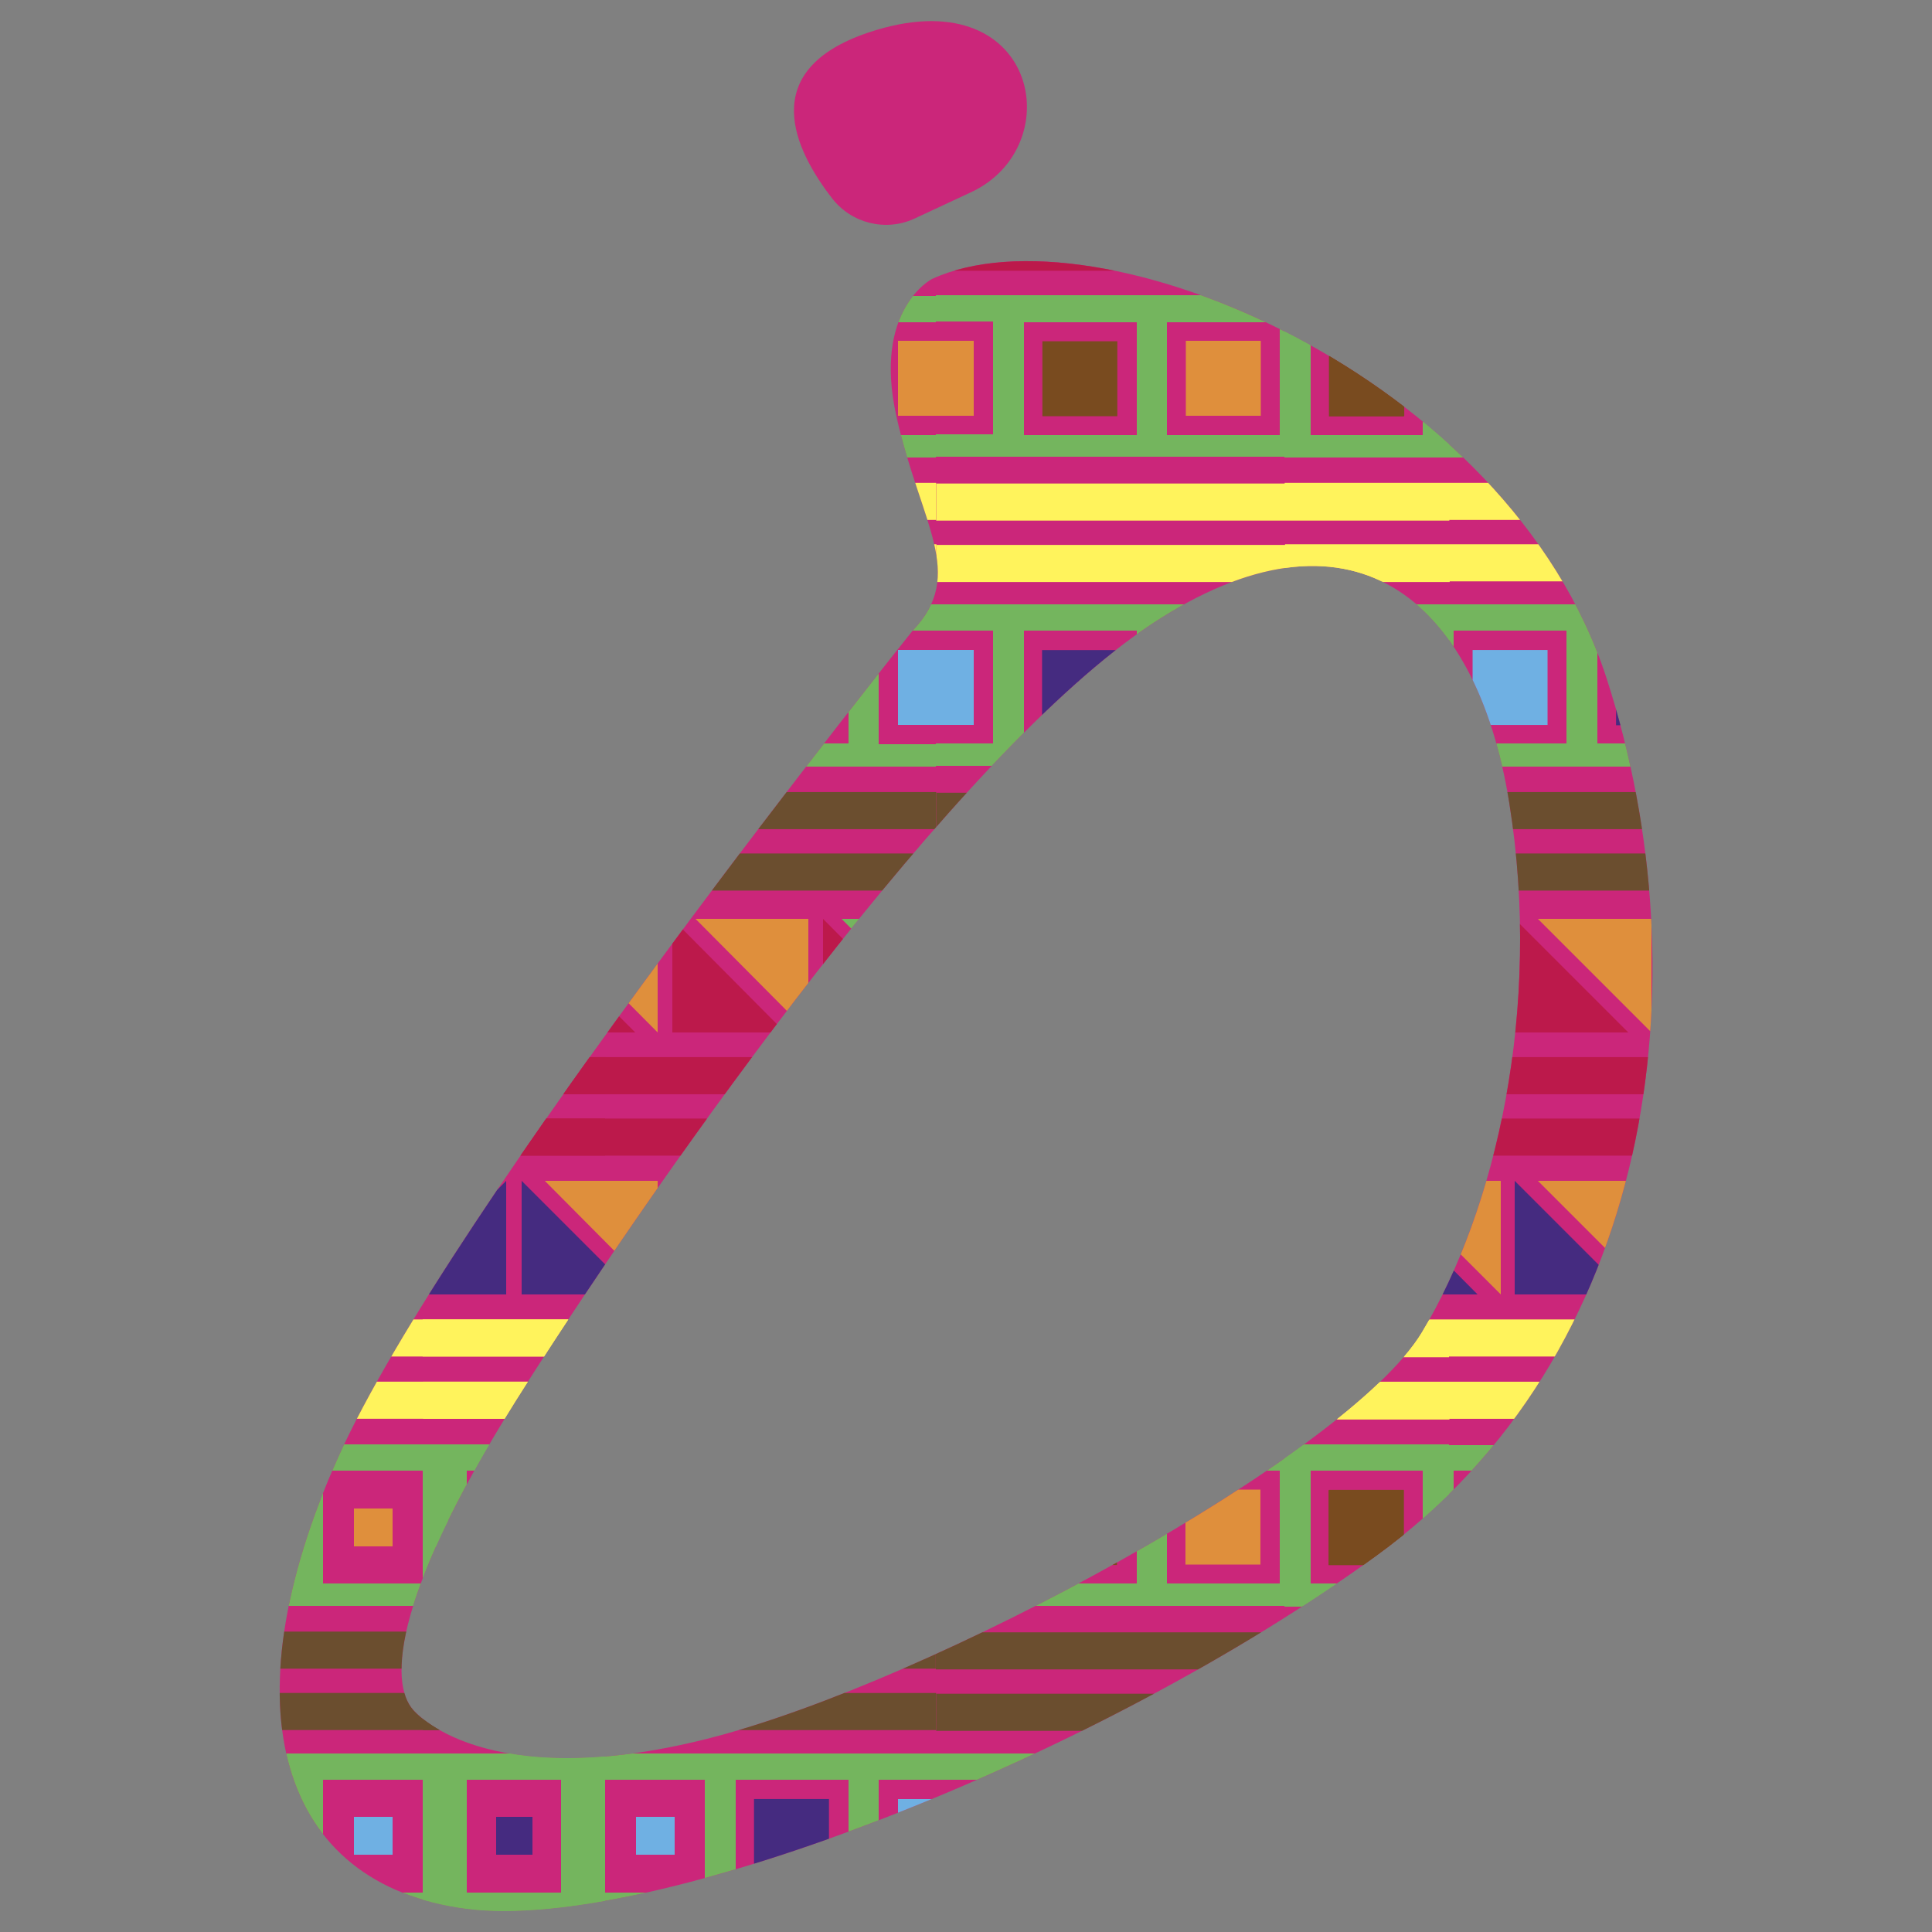 <svg xmlns="http://www.w3.org/2000/svg" xmlns:xlink="http://www.w3.org/1999/xlink" id="Capa_1" x="0px" y="0px" viewBox="0 0 250 250" style="enable-background:new 0 0 250 250;" xml:space="preserve"><rect x="0" y="0" width="250" height="250" fill="#808080" stroke="none"/><style type="text/css"> .st0{fill:#CB267A;} .st1{clip-path:url(#SVGID_00000044167612546346148840000000720137851487610261_);} .st2{fill:#BC194B;} .st3{fill:#6B4E2F;} .st4{fill:#DF8F3C;} .st5{fill:#74B55E;} .st6{fill:#452B80;} .st7{fill:#FFF35C;} .st8{fill:#794B1F;} .st9{fill:#6FB0E3;}</style><g> <path class="st0" d="M125.6,24.9l-7.3,3.4c-3.7,1.7-8.1,0.6-10.6-2.6c-4.9-6.3-9.9-16.6,4.7-21.5C134.2-3.1,138.6,18.9,125.6,24.9z "></path> <g> <defs> <path id="SVGID_1_" d="M207.9,87.8c12.7,39.3,6,87.5-29.8,113.5c-35.7,26-93.5,48.8-117.7,45.7c-24.2-3.1-31.2-25.9-16.7-58.3 s74.4-107.1,74.4-107.1c7-7.3,1-13.8-2.1-27.7c-3.1-13.9,4.6-17.8,4.6-17.8C141.9,26.3,195.2,48.5,207.9,87.8z M195.3,103.9 c-4.3-26.8-20.7-40-46.2-23.2c-25.5,16.8-63.3,70.7-80.8,98.1c-17.6,27.4-18,39-14.8,42.5c0,0,9,11,38,3.7 c29-7.3,83-36.8,92.5-52.6C193.5,156.6,199.6,130.7,195.3,103.9z"></path> </defs> <use xlink:href="#SVGID_1_" style="overflow:visible;fill:#CB267A;"></use> <clipPath id="SVGID_00000060722075046756606990000005537638962365843644_"> <use xlink:href="#SVGID_1_" style="overflow:visible;"></use> </clipPath> <g style="clip-path:url(#SVGID_00000060722075046756606990000005537638962365843644_);"> <rect x="-23.6" y="-8.7" transform="matrix(-4.483010e-11 1 -1 -4.483010e-11 3.257 45.766)" class="st2" width="4.8" height="66.4"></rect> <rect x="-23.6" y="-0.6" transform="matrix(-4.273134e-11 1 -1 -4.273134e-11 11.316 53.825)" class="st2" width="4.8" height="66.4"></rect> <rect x="42.7" y="-8.7" transform="matrix(-1.836970e-16 1 -1 -1.836970e-16 69.644 -20.621)" class="st2" width="4.8" height="66.4"></rect> <rect x="42.7" y="-0.6" transform="matrix(-1.836970e-16 1 -1 -1.836970e-16 77.704 -12.562)" class="st2" width="4.8" height="66.4"></rect> <rect x="85.5" y="-8.7" transform="matrix(-5.055263e-11 1 -1 -5.055263e-11 112.44 -63.417)" class="st2" width="4.8" height="66.4"></rect> <rect x="85.5" y="-0.6" transform="matrix(-4.597408e-11 1 -1 -4.597408e-11 120.499 -55.358)" class="st2" width="4.8" height="66.4"></rect> <rect x="152" y="-8.7" transform="matrix(-1.836970e-16 1 -1 -1.836970e-16 178.849 -129.826)" class="st2" width="4.8" height="66.4"></rect> <rect x="152" y="-0.6" transform="matrix(-1.836970e-16 1 -1 -1.836970e-16 186.909 -121.767)" class="st2" width="4.8" height="66.4"></rect> <rect x="197" y="-8.7" transform="matrix(-4.616503e-11 1 -1 -4.616503e-11 223.94 -174.917)" class="st2" width="4.8" height="66.4"></rect> <rect x="197" y="-0.6" transform="matrix(-4.120545e-11 1 -1 -4.120545e-11 231.999 -166.857)" class="st2" width="4.8" height="66.4"></rect> <rect x="263.4" y="-8.7" transform="matrix(-1.836970e-16 1 -1 -1.836970e-16 290.327 -241.304)" class="st2" width="4.8" height="66.4"></rect> <rect x="263.4" y="-0.6" transform="matrix(-1.836970e-16 1 -1 -1.836970e-16 298.386 -233.245)" class="st2" width="4.8" height="66.4"></rect> <rect x="-23.6" y="71.7" transform="matrix(-4.673702e-11 1 -1 -4.673702e-11 83.665 126.174)" class="st3" width="4.8" height="66.4"></rect> <rect x="-23.6" y="79.7" transform="matrix(-4.540209e-11 1 -1 -4.540209e-11 91.611 134.12)" class="st3" width="4.8" height="66.4"></rect> <rect x="42.7" y="71.7" transform="matrix(-1.836970e-16 1 -1 -1.836970e-16 150.052 59.787)" class="st3" width="4.8" height="66.4"></rect> <rect x="42.7" y="79.7" transform="matrix(-1.836970e-16 1 -1 -1.836970e-16 157.998 67.733)" class="st3" width="4.8" height="66.4"></rect> <rect x="85.5" y="71.7" transform="matrix(-4.483010e-11 1 -1 -4.483010e-11 192.848 16.991)" class="st3" width="4.8" height="66.4"></rect> <rect x="85.5" y="79.7" transform="matrix(-4.711894e-11 1 -1 -4.711894e-11 200.794 24.937)" class="st3" width="4.8" height="66.4"></rect> <rect x="152" y="71.7" transform="matrix(-1.836970e-16 1 -1 -1.836970e-16 259.257 -49.418)" class="st3" width="4.8" height="66.4"></rect> <rect x="152" y="79.7" transform="matrix(-1.836970e-16 1 -1 -1.836970e-16 267.203 -41.472)" class="st3" width="4.8" height="66.4"></rect> <rect x="197" y="71.7" transform="matrix(-4.730990e-11 1 -1 -4.730990e-11 304.348 -94.509)" class="st3" width="4.8" height="66.4"></rect> <rect x="197" y="79.7" transform="matrix(-4.692798e-11 1 -1 -4.692798e-11 312.294 -86.563)" class="st3" width="4.8" height="66.4"></rect> <rect x="263.4" y="71.7" transform="matrix(-1.836970e-16 1 -1 -1.836970e-16 370.735 -160.896)" class="st3" width="4.8" height="66.4"></rect> <rect x="263.4" y="79.7" transform="matrix(-1.836970e-16 1 -1 -1.836970e-16 378.681 -152.95)" class="st3" width="4.8" height="66.4"></rect> <polygon class="st2" points="12,133.6 -2.7,118.9 -2.7,118.9 -2.7,133.6 "></polygon> <polygon class="st2" points="11.9,133.6 26.6,118.9 26.6,118.9 26.6,133.6 "></polygon> <polygon class="st4" points="28.5,133.6 43.1,118.9 43.1,118.9 28.5,118.9 "></polygon> <polygon class="st2" points="31.4,133.6 46.1,118.9 46.1,118.9 46.1,133.6 "></polygon> <polygon class="st4" points="47.9,133.6 62.6,118.9 62.6,118.9 47.9,118.9 "></polygon> <polygon class="st2" points="50.9,133.6 65.5,118.9 65.5,118.9 65.5,133.6 "></polygon> <polygon class="st5" points="12,118.9 -0.3,118.9 12,131.2 24.2,118.9 "></polygon> <polygon class="st2" points="121.1,133.6 106.5,118.9 106.5,118.9 106.5,133.6 "></polygon> <polygon class="st4" points="104.6,133.6 90,118.9 90,118.9 104.6,118.9 "></polygon> <polygon class="st2" points="101.6,133.6 87,118.9 87,118.9 87,133.6 "></polygon> <polygon class="st4" points="85.1,133.6 70.5,118.9 70.5,118.9 85.1,118.9 "></polygon> <polygon class="st2" points="82.2,133.6 67.5,118.9 67.5,118.9 67.5,133.6 "></polygon> <polygon class="st2" points="121.1,133.6 135.7,118.9 135.7,118.9 135.7,133.6 "></polygon> <polygon class="st4" points="137.6,133.6 152.2,118.9 152.2,118.9 137.6,118.9 "></polygon> <polygon class="st2" points="140.5,133.6 155.2,118.9 155.2,118.9 155.2,133.6 "></polygon> <polygon class="st4" points="157.1,133.6 171.7,118.9 171.7,118.9 157.1,118.9 "></polygon> <polygon class="st2" points="160,133.6 174.7,118.9 174.7,118.9 174.7,133.6 "></polygon> <polygon class="st5" points="121.1,118.9 108.9,118.9 121.1,131.2 133.4,118.9 "></polygon> <polygon class="st2" points="230.2,133.6 215.5,118.9 215.5,118.9 215.5,133.6 "></polygon> <polygon class="st4" points="213.7,133.6 199,118.9 199,118.9 213.7,118.9 "></polygon> <polygon class="st2" points="210.7,133.6 196,118.9 196,118.9 196,133.6 "></polygon> <polygon class="st4" points="194.2,133.6 179.5,118.9 179.5,118.9 194.2,118.9 "></polygon> <polygon class="st2" points="191.2,133.6 176.6,118.9 176.6,118.9 176.6,133.6 "></polygon> <polygon class="st2" points="230.2,133.6 244.8,118.9 244.8,118.9 244.8,133.6 "></polygon> <polygon class="st4" points="246.7,133.6 261.3,118.9 261.3,118.9 246.7,118.9 "></polygon> <polygon class="st2" points="249.6,133.6 264.3,118.9 264.3,118.9 264.3,133.6 "></polygon> <polygon class="st5" points="230.2,118.9 217.9,118.9 230.2,131.2 242.4,118.9 "></polygon> <polygon class="st6" points="12,18.8 -2.7,4.2 -2.7,4.2 -2.7,18.8 "></polygon> <polygon class="st6" points="11.9,18.8 26.6,4.2 26.6,4.2 26.6,18.8 "></polygon> <polygon class="st4" points="28.5,18.8 43.1,4.2 43.1,4.2 28.5,4.2 "></polygon> <polygon class="st6" points="31.4,18.8 46.1,4.2 46.1,4.2 46.1,18.8 "></polygon> <polygon class="st4" points="47.9,18.8 62.6,4.2 62.6,4.2 47.9,4.2 "></polygon> <polygon class="st6" points="50.9,18.8 65.5,4.2 65.5,4.2 65.5,18.8 "></polygon> <polygon class="st5" points="12,4.2 -0.3,4.2 12,16.5 24.2,4.2 "></polygon> <polygon class="st6" points="121.1,18.8 106.5,4.2 106.5,4.2 106.5,18.8 "></polygon> <polygon class="st4" points="104.6,18.8 90,4.2 90,4.2 104.6,4.2 "></polygon> <polygon class="st6" points="101.6,18.8 87,4.2 87,4.2 87,18.8 "></polygon> <polygon class="st4" points="85.1,18.8 70.5,4.2 70.5,4.2 85.1,4.2 "></polygon> <polygon class="st6" points="82.2,18.8 67.5,4.2 67.5,4.2 67.5,18.8 "></polygon> <polygon class="st6" points="121.1,18.8 135.7,4.2 135.7,4.2 135.7,18.8 "></polygon> <polygon class="st4" points="137.6,18.8 152.2,4.2 152.2,4.2 137.6,4.2 "></polygon> <polygon class="st6" points="140.5,18.8 155.2,4.2 155.2,4.2 155.2,18.8 "></polygon> <polygon class="st4" points="157.1,18.8 171.7,4.2 171.7,4.2 157.1,4.2 "></polygon> <polygon class="st6" points="160,18.8 174.7,4.2 174.7,4.2 174.7,18.8 "></polygon> <polygon class="st5" points="121.1,4.2 108.9,4.2 121.1,16.5 133.4,4.2 "></polygon> <polygon class="st6" points="230.2,18.8 215.5,4.2 215.5,4.2 215.5,18.8 "></polygon> <polygon class="st4" points="213.7,18.8 199,4.2 199,4.2 213.7,4.2 "></polygon> <polygon class="st6" points="210.7,18.8 196,4.2 196,4.2 196,18.8 "></polygon> <polygon class="st4" points="194.2,18.8 179.5,4.2 179.5,4.2 194.2,4.2 "></polygon> <polygon class="st6" points="191.2,18.8 176.6,4.2 176.6,4.2 176.6,18.8 "></polygon> <polygon class="st6" points="230.2,18.8 244.8,4.2 244.8,4.2 244.8,18.8 "></polygon> <polygon class="st4" points="246.7,18.8 261.3,4.2 261.3,4.2 246.7,4.2 "></polygon> <polygon class="st6" points="249.6,18.8 264.3,4.2 264.3,4.2 264.3,18.8 "></polygon> <polygon class="st5" points="230.2,4.2 217.9,4.2 230.2,16.5 242.4,4.2 "></polygon> <rect x="-23.6" y="31.7" transform="matrix(-4.254038e-11 1 -1 -4.254038e-11 43.652 86.161)" class="st7" width="4.8" height="66.4"></rect> <rect x="-23.6" y="39.6" transform="matrix(-4.330332e-11 1 -1 -4.330332e-11 51.598 94.106)" class="st7" width="4.8" height="66.4"></rect> <path class="st5" d="M-54.5,59.2H12v-2.9H4.5V41.7H12v-3.4h-66.4V59.2z M-14,56.3V41.7H0.6v14.6H-14z M-32.6,56.3V41.7h14.6v14.6 H-32.6z M-51.1,56.3V41.7h14.6v14.6H-51.1z"></path> <rect x="7" y="44.1" class="st4" width="4.9" height="9.7"></rect> <path class="st5" d="M-54.5,99.2H12v-2.9H4.5V81.6H12v-3.4h-66.4V99.2z M-14,96.3V81.6H0.6v14.6H-14z M-32.6,96.3V81.6h14.6v14.6 H-32.6z M-51.1,96.3V81.6h14.6v14.6H-51.1z"></path> <rect x="7" y="84.1" class="st9" width="4.9" height="9.7"></rect> <rect x="42.7" y="31.7" transform="matrix(-1.836970e-16 1 -1 -1.836970e-16 110.039 19.773)" class="st7" width="4.8" height="66.4"></rect> <rect x="42.7" y="39.6" transform="matrix(-1.836970e-16 1 -1 -1.836970e-16 117.985 27.719)" class="st7" width="4.8" height="66.4"></rect> <rect x="25.7" y="44.1" transform="matrix(-1.836970e-16 1 -1 -1.836970e-16 79.548 18.399)" class="st8" width="9.7" height="9.7"></rect> <path class="st5" d="M78.3,38.2H11.9v3.4h7.4v14.6h-7.4v2.9h66.4V38.2z M23.3,56.3V41.7h14.6v14.6H23.3z M41.8,56.3V41.7h14.6 v14.6H41.8z M60.4,56.3V41.7H75v14.6H60.4z"></path> <rect x="11.9" y="44.1" class="st4" width="4.9" height="9.7"></rect> <rect x="25.7" y="84.1" transform="matrix(-1.836970e-16 1 -1 -1.836970e-16 119.505 58.355)" class="st6" width="9.7" height="9.7"></rect> <path class="st5" d="M78.3,78.2H11.9v3.4h7.4v14.6h-7.4v2.9h66.4V78.2z M23.3,96.3V81.6h14.6v14.6H23.3z M41.8,96.3V81.6h14.6 v14.6H41.8z M60.4,96.3V81.6H75v14.6H60.4z"></path> <rect x="11.9" y="84.1" class="st9" width="4.9" height="9.7"></rect> <polygon class="st9" points="48.3,86.5 48.3,86.5 45.8,86.5 45.8,91.4 48.3,91.4 48.3,91.4 50.8,91.4 50.8,86.5 "></polygon> <rect x="85.5" y="31.7" transform="matrix(-4.597408e-11 1 -1 -4.597408e-11 152.835 -23.022)" class="st7" width="4.8" height="66.4"></rect> <rect x="85.5" y="39.6" transform="matrix(-4.540209e-11 1 -1 -4.540209e-11 160.781 -15.076)" class="st7" width="4.8" height="66.4"></rect> <rect x="97.7" y="44.1" transform="matrix(-4.550778e-11 1 -1 -4.550778e-11 151.46 -53.513)" class="st8" width="9.7" height="9.7"></rect> <path class="st5" d="M54.7,59.2h66.4v-2.9h-7.4V41.7h7.4v-3.4H54.7V59.2z M95.2,56.3V41.7h14.6v14.6H95.2z M76.6,56.3V41.7h14.6 v14.6H76.6z M58,56.3V41.7h14.6v14.6H58z"></path> <rect x="116.2" y="44.1" class="st4" width="4.9" height="9.7"></rect> <rect x="97.7" y="84.1" transform="matrix(-4.550778e-11 1 -1 -4.550778e-11 191.417 -13.556)" class="st6" width="9.7" height="9.7"></rect> <path class="st5" d="M54.7,99.2h66.4v-2.9h-7.4V81.6h7.4v-3.4H54.7V99.2z M95.2,96.3V81.6h14.6v14.6H95.2z M76.6,96.3V81.6h14.6 v14.6H76.6z M58,96.3V81.6h14.6v14.6H58z"></path> <rect x="116.2" y="84.1" class="st9" width="4.9" height="9.7"></rect> <rect x="152" y="31.7" transform="matrix(-1.836970e-16 1 -1 -1.836970e-16 219.244 -89.431)" class="st7" width="4.8" height="66.4"></rect> <rect x="152" y="39.6" transform="matrix(-1.836970e-16 1 -1 -1.836970e-16 227.19 -81.486)" class="st7" width="4.8" height="66.4"></rect> <rect x="134.9" y="44.1" transform="matrix(-1.836970e-16 1 -1 -1.836970e-16 188.684 -90.737)" class="st8" width="9.7" height="9.7"></rect> <rect x="153.4" y="44.1" transform="matrix(-1.836970e-16 1 -1 -1.836970e-16 207.247 -109.3)" class="st4" width="9.7" height="9.7"></rect> <rect x="172" y="44.1" transform="matrix(-1.836970e-16 1 -1 -1.836970e-16 225.81 -127.863)" class="st8" width="9.7" height="9.7"></rect> <path class="st5" d="M187.5,38.2h-66.4v3.4h7.4v14.6h-7.4v2.9h66.4V38.2z M132.5,56.3V41.7h14.6v14.6H132.5z M151,56.3V41.7h14.6 v14.6H151z M169.6,56.3V41.7h14.6v14.6H169.6z"></path> <rect x="121.1" y="44.1" class="st4" width="4.9" height="9.7"></rect> <rect x="134.9" y="84.1" transform="matrix(-1.836970e-16 1 -1 -1.836970e-16 228.641 -50.78)" class="st6" width="9.7" height="9.7"></rect> <rect x="153.4" y="84.1" transform="matrix(-1.836970e-16 1 -1 -1.836970e-16 247.204 -69.343)" class="st9" width="9.7" height="9.7"></rect> <rect x="172" y="84.1" transform="matrix(-1.836970e-16 1 -1 -1.836970e-16 265.767 -87.906)" class="st6" width="9.7" height="9.7"></rect> <path class="st5" d="M187.5,78.2h-66.4v3.4h7.4v14.6h-7.4v2.9h66.4V78.2z M132.5,96.3V81.6h14.6v14.6H132.5z M151,96.3V81.6h14.6 v14.6H151z M169.6,96.3V81.6h14.6v14.6H169.6z"></path> <rect x="121.1" y="84.1" class="st9" width="4.9" height="9.7"></rect> <polygon class="st9" points="84.8,86.5 84.8,86.5 82.3,86.5 82.3,91.4 84.8,91.4 84.8,91.4 87.3,91.4 87.3,86.5 "></polygon> <polygon class="st6" points="66.5,86.5 66.5,86.5 64.2,86.5 64.2,91.4 66.5,91.4 66.5,91.4 68.9,91.4 68.9,86.5 "></polygon> <polygon class="st4" points="48.3,46.5 48.3,46.5 45.8,46.5 45.8,51.4 48.3,51.4 48.3,51.4 50.8,51.4 50.8,46.5 "></polygon> <polygon class="st4" points="84.8,46.5 84.8,46.5 82.3,46.5 82.3,51.4 84.8,51.4 84.8,51.4 87.3,51.4 87.3,46.5 "></polygon> <polygon class="st8" points="66.5,46.5 66.5,46.5 64.2,46.5 64.2,51.4 66.5,51.4 66.5,51.4 68.9,51.4 68.9,46.5 "></polygon> <rect x="197" y="31.7" transform="matrix(-4.616503e-11 1 -1 -4.616503e-11 264.335 -134.522)" class="st7" width="4.8" height="66.4"></rect> <rect x="197" y="39.6" transform="matrix(-4.463914e-11 1 -1 -4.463914e-11 272.281 -126.576)" class="st7" width="4.8" height="66.4"></rect> <rect x="209.2" y="44.1" transform="matrix(-4.315233e-11 1 -1 -4.315233e-11 262.96 -165.013)" class="st8" width="9.7" height="9.7"></rect> <rect x="190.6" y="44.1" transform="matrix(-4.541275e-11 1 -1 -4.541275e-11 244.397 -146.45)" class="st4" width="9.7" height="9.7"></rect> <rect x="172" y="44.1" transform="matrix(-4.503616e-11 1 -1 -4.503616e-11 225.765 -127.818)" class="st8" width="9.7" height="9.7"></rect> <path class="st5" d="M166.2,59.2h66.4v-2.9h-7.4V41.7h7.4v-3.4h-66.4V59.2z M206.7,56.3V41.7h14.6v14.6H206.7z M188.1,56.3V41.7 h14.6v14.6H188.1z M169.5,56.3V41.7h14.6v14.6H169.5z"></path> <rect x="227.7" y="44.1" class="st4" width="4.9" height="9.7"></rect> <rect x="209.2" y="84.1" transform="matrix(-4.541275e-11 1 -1 -4.541275e-11 302.916 -125.056)" class="st6" width="9.7" height="9.7"></rect> <rect x="190.6" y="84.1" transform="matrix(-4.541275e-11 1 -1 -4.541275e-11 284.353 -106.493)" class="st9" width="9.7" height="9.7"></rect> <rect x="172" y="84.1" transform="matrix(-4.654429e-11 1 -1 -4.654429e-11 265.721 -87.861)" class="st6" width="9.7" height="9.7"></rect> <path class="st5" d="M166.2,99.2h66.4v-2.9h-7.4V81.6h7.4v-3.4h-66.4V99.2z M206.7,96.3V81.6h14.6v14.6H206.7z M188.1,96.3V81.6 h14.6v14.6H188.1z M169.5,96.3V81.6h14.6v14.6H169.5z"></path> <rect x="227.7" y="84.1" class="st9" width="4.9" height="9.7"></rect> <rect x="263.4" y="31.7" transform="matrix(-1.836970e-16 1 -1 -1.836970e-16 330.722 -200.909)" class="st7" width="4.8" height="66.4"></rect> <rect x="263.4" y="39.6" transform="matrix(-1.836970e-16 1 -1 -1.836970e-16 338.668 -192.963)" class="st7" width="4.8" height="66.4"></rect> <rect x="246.4" y="44.1" transform="matrix(-1.836970e-16 1 -1 -1.836970e-16 300.231 -202.284)" class="st8" width="9.7" height="9.7"></rect> <path class="st5" d="M299,38.2h-66.4v3.4h7.4v14.6h-7.4v2.9H299V38.2z M243.9,56.3V41.7h14.6v14.6H243.9z M262.5,56.3V41.7h14.6 v14.6H262.5z M281.1,56.3V41.7h14.6v14.6H281.1z"></path> <rect x="232.6" y="44.1" class="st4" width="4.9" height="9.7"></rect> <rect x="246.4" y="84.1" transform="matrix(-1.836970e-16 1 -1 -1.836970e-16 340.188 -162.327)" class="st6" width="9.7" height="9.7"></rect> <path class="st5" d="M299,78.2h-66.4v3.4h7.4v14.6h-7.4v2.9H299V78.2z M243.9,96.3V81.6h14.6v14.6H243.9z M262.5,96.3V81.6h14.6 v14.6H262.5z M281.1,96.3V81.6h14.6v14.6H281.1z"></path> <rect x="232.6" y="84.1" class="st9" width="4.9" height="9.7"></rect> <rect x="-23.6" y="106" transform="matrix(-4.654606e-11 1 -1 -4.654606e-11 117.968 160.476)" class="st2" width="4.8" height="66.4"></rect> <rect x="-23.6" y="114" transform="matrix(-4.654606e-11 1 -1 -4.654606e-11 125.914 168.422)" class="st2" width="4.8" height="66.4"></rect> <rect x="42.7" y="106" transform="matrix(-1.836970e-16 1 -1 -1.836970e-16 184.355 94.089)" class="st2" width="4.8" height="66.4"></rect> <rect x="42.7" y="114" transform="matrix(-1.836970e-16 1 -1 -1.836970e-16 192.301 102.035)" class="st2" width="4.8" height="66.4"></rect> <rect x="85.5" y="106" transform="matrix(-4.826380e-11 1 -1 -4.826380e-11 227.151 51.294)" class="st2" width="4.8" height="66.4"></rect> <rect x="85.5" y="114" transform="matrix(-4.711894e-11 1 -1 -4.711894e-11 235.097 59.239)" class="st2" width="4.8" height="66.4"></rect> <rect x="152" y="106" transform="matrix(-1.836970e-16 1 -1 -1.836970e-16 293.56 -15.116)" class="st2" width="4.8" height="66.4"></rect> <rect x="152" y="114" transform="matrix(-1.836970e-16 1 -1 -1.836970e-16 301.506 -7.17)" class="st2" width="4.8" height="66.4"></rect> <rect x="197" y="106" transform="matrix(-4.730990e-11 1 -1 -4.730990e-11 338.651 -60.206)" class="st2" width="4.8" height="66.4"></rect> <rect x="197" y="114" transform="matrix(-4.616503e-11 1 -1 -4.616503e-11 346.596 -52.26)" class="st2" width="4.8" height="66.4"></rect> <rect x="263.4" y="106" transform="matrix(-1.836970e-16 1 -1 -1.836970e-16 405.038 -126.593)" class="st2" width="4.8" height="66.4"></rect> <rect x="263.4" y="114" transform="matrix(-1.836970e-16 1 -1 -1.836970e-16 412.983 -118.647)" class="st2" width="4.8" height="66.4"></rect> <rect x="-23.6" y="140" transform="matrix(-4.540209e-11 1 -1 -4.540209e-11 151.908 194.417)" class="st7" width="4.8" height="66.4"></rect> <rect x="-23.6" y="148" transform="matrix(-4.502017e-11 1 -1 -4.502017e-11 159.967 202.476)" class="st7" width="4.8" height="66.4"></rect> <rect x="42.7" y="140" transform="matrix(-1.836970e-16 1 -1 -1.836970e-16 218.295 128.03)" class="st7" width="4.8" height="66.4"></rect> <rect x="42.7" y="148" transform="matrix(-1.836970e-16 1 -1 -1.836970e-16 226.355 136.089)" class="st7" width="4.8" height="66.4"></rect> <rect x="85.5" y="140" transform="matrix(-4.273134e-11 1 -1 -4.273134e-11 261.091 85.234)" class="st7" width="4.8" height="66.4"></rect> <rect x="85.5" y="148" transform="matrix(-4.711894e-11 1 -1 -4.711894e-11 269.15 93.293)" class="st7" width="4.8" height="66.4"></rect> <rect x="152" y="140" transform="matrix(-1.836970e-16 1 -1 -1.836970e-16 327.5 18.825)" class="st7" width="4.8" height="66.4"></rect> <rect x="152" y="148" transform="matrix(-1.836970e-16 1 -1 -1.836970e-16 335.56 26.884)" class="st7" width="4.8" height="66.4"></rect> <rect x="197" y="140" transform="matrix(-4.502017e-11 1 -1 -4.502017e-11 372.591 -26.266)" class="st7" width="4.8" height="66.4"></rect> <rect x="197" y="148" transform="matrix(-4.158647e-11 1 -1 -4.158647e-11 380.65 -18.207)" class="st7" width="4.8" height="66.4"></rect> <rect x="263.4" y="140" transform="matrix(-1.836970e-16 1 -1 -1.836970e-16 438.978 -92.653)" class="st7" width="4.8" height="66.4"></rect> <rect x="263.4" y="148" transform="matrix(-1.836970e-16 1 -1 -1.836970e-16 447.037 -84.594)" class="st7" width="4.8" height="66.4"></rect> <polygon class="st6" points="12,167.5 -2.7,152.8 -2.7,152.8 -2.7,167.5 "></polygon> <polygon class="st6" points="11.9,167.5 26.6,152.8 26.6,152.8 26.6,167.5 "></polygon> <polygon class="st4" points="28.5,167.5 43.1,152.8 43.1,152.8 28.5,152.8 "></polygon> <polygon class="st6" points="31.4,167.5 46.1,152.8 46.1,152.8 46.1,167.5 "></polygon> <polygon class="st4" points="47.9,167.5 62.6,152.8 62.6,152.8 47.9,152.8 "></polygon> <polygon class="st6" points="50.9,167.5 65.5,152.8 65.5,152.8 65.5,167.5 "></polygon> <polygon class="st5" points="12,152.8 -0.3,152.8 12,165.1 24.2,152.8 "></polygon> <polygon class="st6" points="121.1,167.5 106.5,152.8 106.5,152.8 106.5,167.5 "></polygon> <polygon class="st4" points="104.6,167.5 90,152.8 90,152.8 104.6,152.8 "></polygon> <polygon class="st6" points="101.6,167.5 87,152.8 87,152.8 87,167.5 "></polygon> <polygon class="st4" points="85.1,167.5 70.5,152.8 70.5,152.8 85.1,152.8 "></polygon> <polygon class="st6" points="82.2,167.5 67.5,152.8 67.5,152.8 67.5,167.5 "></polygon> <polygon class="st6" points="121.1,167.5 135.7,152.8 135.7,152.8 135.7,167.5 "></polygon> <polygon class="st4" points="137.6,167.5 152.2,152.8 152.2,152.8 137.6,152.8 "></polygon> <polygon class="st6" points="140.5,167.5 155.2,152.8 155.2,152.8 155.2,167.5 "></polygon> <polygon class="st4" points="157.1,167.5 171.7,152.8 171.7,152.8 157.1,152.8 "></polygon> <polygon class="st6" points="160,167.5 174.7,152.8 174.7,152.8 174.7,167.5 "></polygon> <polygon class="st5" points="121.1,152.8 108.9,152.8 121.1,165.1 133.4,152.8 "></polygon> <polygon class="st6" points="230.2,167.5 215.5,152.8 215.5,152.8 215.5,167.5 "></polygon> <polygon class="st4" points="213.7,167.5 199,152.8 199,152.8 213.7,152.8 "></polygon> <polygon class="st6" points="210.7,167.5 196,152.8 196,152.8 196,167.5 "></polygon> <polygon class="st4" points="194.2,167.5 179.5,152.8 179.5,152.8 194.2,152.8 "></polygon> <polygon class="st6" points="191.2,167.5 176.6,152.8 176.6,152.8 176.6,167.5 "></polygon> <polygon class="st6" points="230.2,167.5 244.8,152.8 244.8,152.8 244.8,167.5 "></polygon> <polygon class="st4" points="246.7,167.5 261.3,152.8 261.3,152.8 246.7,152.8 "></polygon> <polygon class="st6" points="249.6,167.5 264.3,152.8 264.3,152.8 264.3,167.5 "></polygon> <polygon class="st5" points="230.2,152.8 217.9,152.8 230.2,165.1 242.4,152.8 "></polygon> <path class="st5" d="M-54.5,207.9H12v-2.9H4.5v-14.6H12v-3.4h-66.4V207.9z M-14,204.9v-14.6H0.6v14.6H-14z M-32.6,204.9v-14.6 h14.6v14.6H-32.6z M-51.1,204.9v-14.6h14.6v14.6H-51.1z"></path> <rect x="7" y="192.8" class="st4" width="4.9" height="9.7"></rect> <path class="st5" d="M-54.5,247.8H12v-2.9H4.5v-14.6H12v-3.4h-66.4V247.8z M-14,244.9v-14.6H0.6v14.6H-14z M-32.6,244.9v-14.6 h14.6v14.6H-32.6z M-51.1,244.9v-14.6h14.6v14.6H-51.1z"></path> <rect x="7" y="232.8" class="st9" width="4.9" height="9.7"></rect> <rect x="25.7" y="192.8" transform="matrix(-1.836970e-16 1 -1 -1.836970e-16 228.199 167.05)" class="st8" width="9.7" height="9.7"></rect> <path class="st5" d="M78.3,186.9H11.9v3.4h7.4v14.6h-7.4v2.9h66.4V186.9z M23.3,204.9v-14.6h14.6v14.6H23.3z M41.8,204.9v-14.6 h14.6v14.6H41.8z M60.4,204.9v-14.6H75v14.6H60.4z"></path> <rect x="11.9" y="192.8" class="st4" width="4.9" height="9.7"></rect> <rect x="25.7" y="232.8" transform="matrix(-1.836970e-16 1 -1 -1.836970e-16 268.156 207.006)" class="st6" width="9.7" height="9.7"></rect> <path class="st5" d="M78.3,226.9H11.9v3.4h7.4v14.6h-7.4v2.9h66.4V226.9z M23.3,244.9v-14.6h14.6v14.6H23.3z M41.8,244.9v-14.6 h14.6v14.6H41.8z M60.4,244.9v-14.6H75v14.6H60.4z"></path> <rect x="11.9" y="232.8" class="st9" width="4.9" height="9.7"></rect> <rect x="97.7" y="192.8" transform="matrix(-4.550778e-11 1 -1 -4.550778e-11 300.111 95.138)" class="st8" width="9.7" height="9.7"></rect> <path class="st5" d="M54.7,207.9h66.4v-2.9h-7.4v-14.6h7.4v-3.4H54.7V207.9z M95.2,204.9v-14.6h14.6v14.6H95.2z M76.6,204.9 v-14.6h14.6v14.6H76.6z M58,204.9v-14.6h14.6v14.6H58z"></path> <rect x="116.2" y="192.8" class="st4" width="4.9" height="9.7"></rect> <rect x="97.7" y="232.8" transform="matrix(-4.381136e-11 1 -1 -4.381136e-11 340.068 135.094)" class="st6" width="9.7" height="9.7"></rect> <path class="st5" d="M54.7,247.8h66.4v-2.9h-7.4v-14.6h7.4v-3.4H54.7V247.8z M95.2,244.9v-14.6h14.6v14.6H95.2z M76.6,244.9 v-14.6h14.6v14.6H76.6z M58,244.9v-14.6h14.6v14.6H58z"></path> <rect x="116.2" y="232.8" class="st9" width="4.9" height="9.7"></rect> <rect x="134.9" y="192.8" transform="matrix(-1.836970e-16 1 -1 -1.836970e-16 337.335 57.914)" class="st8" width="9.7" height="9.7"></rect> <rect x="153.4" y="192.8" transform="matrix(-1.836970e-16 1 -1 -1.836970e-16 355.898 39.351)" class="st4" width="9.7" height="9.7"></rect> <rect x="172" y="192.8" transform="matrix(-1.836970e-16 1 -1 -1.836970e-16 374.461 20.788)" class="st8" width="9.7" height="9.7"></rect> <path class="st5" d="M187.5,186.9h-66.4v3.4h7.4v14.6h-7.4v2.9h66.4V186.9z M132.5,204.9v-14.6h14.6v14.6H132.5z M151,204.9 v-14.6h14.6v14.6H151z M169.6,204.9v-14.6h14.6v14.6H169.6z"></path> <rect x="121.1" y="192.8" class="st4" width="4.9" height="9.7"></rect> <rect x="134.9" y="232.8" transform="matrix(-1.836970e-16 1 -1 -1.836970e-16 377.291 97.871)" class="st6" width="9.7" height="9.7"></rect> <rect x="153.4" y="232.8" transform="matrix(-1.836970e-16 1 -1 -1.836970e-16 395.854 79.308)" class="st9" width="9.7" height="9.7"></rect> <rect x="172" y="232.8" transform="matrix(-1.836970e-16 1 -1 -1.836970e-16 414.418 60.744)" class="st6" width="9.7" height="9.7"></rect> <path class="st5" d="M187.5,226.9h-66.4v3.4h7.4v14.6h-7.4v2.9h66.4V226.9z M132.5,244.9v-14.6h14.6v14.6H132.5z M151,244.9 v-14.6h14.6v14.6H151z M169.6,244.9v-14.6h14.6v14.6H169.6z"></path> <rect x="121.1" y="232.8" class="st9" width="4.9" height="9.7"></rect> <polygon class="st9" points="48.3,235.1 48.3,235.1 45.8,235.1 45.8,240 48.3,240 48.3,240 50.8,240 50.8,235.1 "></polygon> <polygon class="st9" points="84.8,235.1 84.8,235.1 82.3,235.1 82.3,240 84.8,240 84.8,240 87.3,240 87.3,235.1 "></polygon> <polygon class="st6" points="66.5,235.1 66.5,235.1 64.2,235.1 64.2,240 66.5,240 66.5,240 68.9,240 68.9,235.1 "></polygon> <polygon class="st4" points="48.3,195.2 48.3,195.2 45.8,195.2 45.8,200.1 48.3,200.1 48.3,200.1 50.8,200.1 50.8,195.2 "></polygon> <polygon class="st4" points="84.8,195.2 84.8,195.2 82.3,195.2 82.3,200.1 84.8,200.1 84.8,200.1 87.3,200.1 87.3,195.2 "></polygon> <polygon class="st8" points="66.5,195.2 66.5,195.2 64.2,195.2 64.2,200.1 66.5,200.1 66.5,200.1 68.9,200.1 68.9,195.2 "></polygon> <rect x="209.2" y="192.8" transform="matrix(-4.560193e-11 1 -1 -4.560193e-11 411.611 -16.362)" class="st8" width="9.7" height="9.7"></rect> <rect x="190.6" y="192.8" transform="matrix(-4.560193e-11 1 -1 -4.560193e-11 393.048 2.201)" class="st4" width="9.7" height="9.7"></rect> <rect x="172" y="192.8" transform="matrix(-4.541275e-11 1 -1 -4.541275e-11 374.416 20.833)" class="st8" width="9.7" height="9.7"></rect> <path class="st5" d="M166.2,207.9h66.4v-2.9h-7.4v-14.6h7.4v-3.4h-66.4V207.9z M206.7,204.9v-14.6h14.6v14.6H206.7z M188.1,204.9 v-14.6h14.6v14.6H188.1z M169.5,204.9v-14.6h14.6v14.6H169.5z"></path> <rect x="227.7" y="192.8" class="st4" width="4.9" height="9.7"></rect> <rect x="209.2" y="232.8" transform="matrix(-4.503616e-11 1 -1 -4.503616e-11 451.567 23.595)" class="st6" width="9.7" height="9.7"></rect> <rect x="190.6" y="232.8" transform="matrix(-4.371721e-11 1 -1 -4.371721e-11 433.004 42.158)" class="st9" width="9.7" height="9.7"></rect> <rect x="172" y="232.8" transform="matrix(-4.597852e-11 1 -1 -4.597852e-11 414.372 60.79)" class="st6" width="9.7" height="9.7"></rect> <path class="st5" d="M166.2,247.8h66.4v-2.9h-7.4v-14.6h7.4v-3.4h-66.4V247.8z M206.7,244.9v-14.6h14.6v14.6H206.7z M188.1,244.9 v-14.6h14.6v14.6H188.1z M169.5,244.9v-14.6h14.6v14.6H169.5z"></path> <rect x="227.7" y="232.8" class="st9" width="4.9" height="9.7"></rect> <rect x="246.4" y="192.8" transform="matrix(-1.836970e-16 1 -1 -1.836970e-16 448.882 -53.633)" class="st8" width="9.7" height="9.7"></rect> <path class="st5" d="M299,186.9h-66.4v3.4h7.4v14.6h-7.4v2.9H299V186.9z M243.9,204.9v-14.6h14.6v14.6H243.9z M262.5,204.9v-14.6 h14.6v14.6H262.5z M281.1,204.9v-14.6h14.6v14.6H281.1z"></path> <rect x="232.6" y="192.8" class="st4" width="4.9" height="9.7"></rect> <rect x="246.4" y="232.8" transform="matrix(-1.836970e-16 1 -1 -1.836970e-16 488.839 -13.677)" class="st6" width="9.7" height="9.7"></rect> <path class="st5" d="M299,226.9h-66.4v3.4h7.4v14.6h-7.4v2.9H299V226.9z M243.9,244.9v-14.6h14.6v14.6H243.9z M262.5,244.9v-14.6 h14.6v14.6H262.5z M281.1,244.9v-14.6h14.6v14.6H281.1z"></path> <rect x="232.6" y="232.8" class="st9" width="4.9" height="9.7"></rect> <rect x="-23.6" y="180.4" transform="matrix(-4.654606e-11 1 -1 -4.654606e-11 192.303 234.811)" class="st3" width="4.8" height="66.4"></rect> <rect x="-23.6" y="188.3" transform="matrix(-4.654606e-11 1 -1 -4.654606e-11 200.249 242.757)" class="st3" width="4.8" height="66.4"></rect> <rect x="42.7" y="180.4" transform="matrix(-1.836970e-16 1 -1 -1.836970e-16 258.69 168.424)" class="st3" width="4.8" height="66.4"></rect> <rect x="42.7" y="188.3" transform="matrix(-1.836970e-16 1 -1 -1.836970e-16 266.636 176.37)" class="st3" width="4.8" height="66.4"></rect> <rect x="85.5" y="180.4" transform="matrix(-4.826380e-11 1 -1 -4.826380e-11 301.486 125.629)" class="st3" width="4.8" height="66.4"></rect> <rect x="85.5" y="188.3" transform="matrix(-4.711894e-11 1 -1 -4.711894e-11 309.432 133.575)" class="st3" width="4.8" height="66.4"></rect> <rect x="152" y="180.4" transform="matrix(-1.836970e-16 1 -1 -1.836970e-16 367.895 59.219)" class="st3" width="4.8" height="66.4"></rect> <rect x="152" y="188.3" transform="matrix(-1.836970e-16 1 -1 -1.836970e-16 375.841 67.165)" class="st3" width="4.8" height="66.4"></rect> <rect x="197" y="180.4" transform="matrix(-4.730990e-11 1 -1 -4.730990e-11 412.986 14.129)" class="st3" width="4.8" height="66.4"></rect> <rect x="197" y="188.3" transform="matrix(-4.616503e-11 1 -1 -4.616503e-11 420.931 22.075)" class="st3" width="4.8" height="66.4"></rect> <rect x="263.4" y="180.4" transform="matrix(-1.836970e-16 1 -1 -1.836970e-16 479.373 -52.258)" class="st3" width="4.8" height="66.4"></rect> <rect x="263.4" y="188.3" transform="matrix(-1.836970e-16 1 -1 -1.836970e-16 487.318 -44.312)" class="st3" width="4.8" height="66.4"></rect> </g> </g></g></svg>